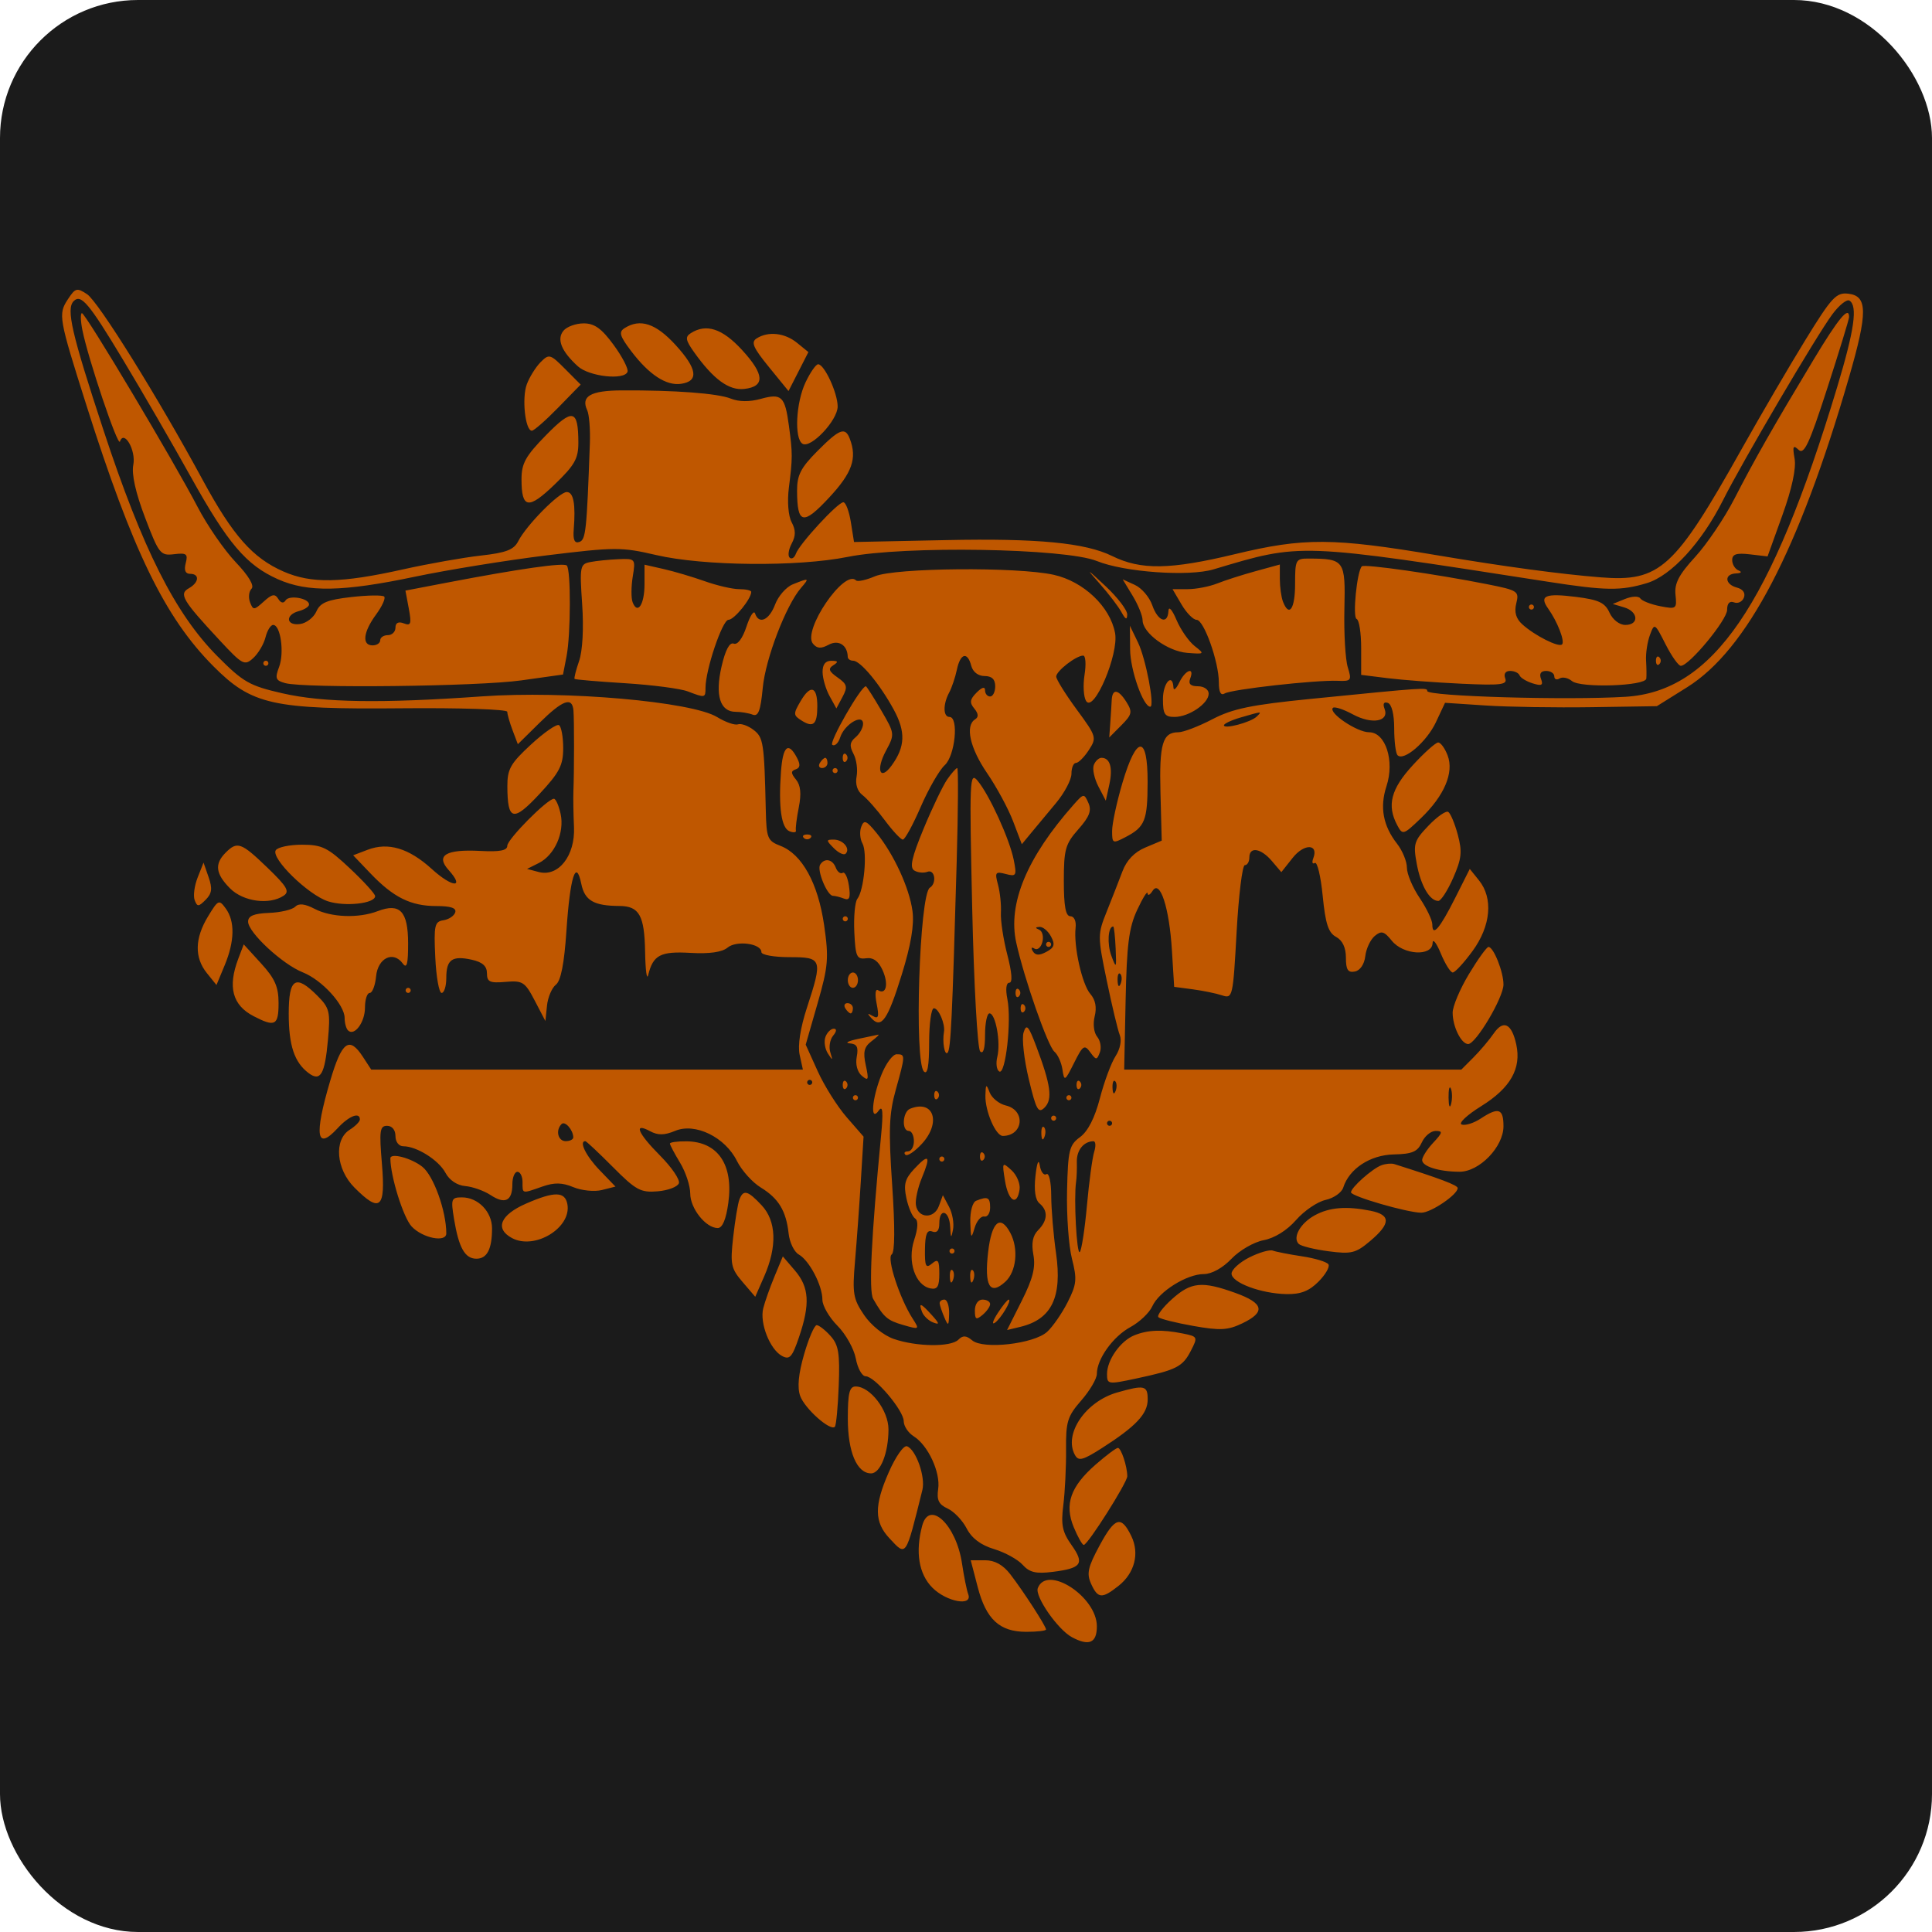<svg xmlns="http://www.w3.org/2000/svg" width="280" height="280" viewBox="0 0 280 280" fill="none"><rect width="280" height="280" rx="20" fill="#1B1B1B"></rect><path fill-rule="evenodd" clip-rule="evenodd" d="M9.821 43.4C8.418 45.553 8.51 46.076 12.519 58.718C19.231 79.892 23.9 89.492 30.919 96.549C36.489 102.151 39.504 102.825 58.234 102.649C66.641 102.571 73.519 102.799 73.519 103.157C73.519 103.514 73.864 104.718 74.285 105.832L75.05 107.858L78.18 104.769C81.556 101.437 82.942 100.934 83.11 102.977C83.224 104.363 83.22 111.58 83.104 114.644C83.065 115.662 83.102 118.016 83.187 119.874C83.375 124.011 80.928 127.13 78.083 126.379L76.386 125.931L78.083 125.081C80.389 123.925 81.839 120.659 81.248 117.951C80.984 116.743 80.546 115.76 80.274 115.764C79.319 115.782 73.519 121.633 73.52 122.577C73.52 123.262 72.427 123.474 69.653 123.325C64.621 123.056 63.1 123.96 65.011 126.085C67.428 128.77 65.567 128.657 62.572 125.936C59.25 122.918 56.247 122.021 53.272 123.159L51.183 123.957L53.696 126.586C57.017 130.061 59.539 131.311 63.231 131.311C65.337 131.311 66.182 131.596 65.972 132.237C65.806 132.746 65.032 133.257 64.254 133.373C62.985 133.562 62.863 134.119 63.083 138.743C63.217 141.581 63.631 143.903 64.003 143.903C64.375 143.903 64.68 142.923 64.68 141.725C64.68 139.063 65.525 138.462 68.38 139.092C69.92 139.432 70.573 140.017 70.573 141.056C70.573 142.308 70.987 142.499 73.267 142.302C75.749 142.087 76.082 142.301 77.502 145.022L79.043 147.977L79.273 145.755C79.4 144.533 79.981 143.162 80.563 142.71C81.283 142.151 81.773 139.654 82.089 134.932C82.615 127.082 83.477 124.351 84.246 128.097C84.741 130.512 86.064 131.28 89.761 131.3C92.644 131.316 93.4 132.662 93.493 137.94C93.54 140.609 93.741 142.125 93.941 141.311C94.65 138.406 95.717 137.847 100.068 138.099C102.81 138.258 104.651 137.997 105.443 137.335C106.738 136.255 110.349 136.737 110.349 137.991C110.349 138.391 112.173 138.718 114.401 138.718C119.172 138.718 119.258 138.968 116.937 146.078C115.991 148.976 115.598 151.527 115.89 152.867L116.36 155.014H85.079H53.8L52.593 153.162C50.612 150.123 49.541 150.916 47.843 156.681C45.507 164.605 45.858 166.841 48.918 163.521C50.567 161.732 52.157 161.105 52.157 162.243C52.157 162.553 51.494 163.222 50.684 163.731C48.358 165.192 48.703 169.432 51.364 172.108C55.076 175.842 55.895 175.146 55.355 168.718C54.947 163.863 55.04 163.162 56.1 163.162C56.822 163.162 57.313 163.762 57.313 164.644C57.313 165.488 57.805 166.125 58.455 166.125C60.396 166.125 63.581 168.134 64.562 169.978C65.13 171.045 66.257 171.798 67.432 171.896C68.496 171.985 70.144 172.57 71.096 173.196C73.193 174.578 74.255 174.053 74.255 171.637C74.255 170.642 74.587 169.829 74.992 169.829C75.397 169.829 75.729 170.496 75.729 171.31C75.729 173.048 75.6 173.018 78.588 171.97C80.349 171.353 81.47 171.374 83.103 172.055C84.299 172.553 86.158 172.737 87.238 172.465L89.198 171.97L86.883 169.568C84.928 167.539 83.871 165.385 84.831 165.385C84.976 165.385 86.773 167.073 88.825 169.136C92.161 172.491 92.848 172.864 95.319 172.655C96.839 172.527 98.221 171.996 98.391 171.476C98.56 170.957 97.342 169.168 95.685 167.501C92.418 164.215 91.757 162.619 94.211 163.939C95.357 164.556 96.29 164.543 97.862 163.889C100.753 162.685 105.087 164.799 106.801 168.251C107.483 169.624 109.036 171.356 110.253 172.1C112.839 173.682 113.935 175.491 114.292 178.765C114.433 180.065 115.096 181.436 115.764 181.811C117.296 182.673 119.189 186.298 119.189 188.367C119.189 189.234 120.171 190.93 121.371 192.137C122.571 193.344 123.768 195.485 124.031 196.895C124.294 198.305 124.935 199.459 125.456 199.459C126.773 199.459 130.975 204.418 130.975 205.973C130.975 206.676 131.627 207.66 132.425 208.161C134.503 209.466 136.32 213.382 135.968 215.796C135.735 217.393 136.046 218.038 137.336 218.629C138.255 219.05 139.498 220.35 140.098 221.516C140.828 222.936 142.142 223.926 144.065 224.505C145.646 224.981 147.512 226.007 148.211 226.783C149.208 227.892 150.141 228.111 152.565 227.807C156.758 227.281 157.216 226.632 155.302 223.93C153.958 222.033 153.744 220.996 154.104 218.132C154.344 216.213 154.523 212.595 154.5 210.09C154.462 206.038 154.705 205.254 156.712 202.956C157.952 201.536 158.966 199.803 158.966 199.104C158.966 196.963 161.316 193.69 163.83 192.328C165.145 191.616 166.571 190.262 166.998 189.319C167.975 187.162 171.998 184.65 174.481 184.647C175.613 184.645 177.213 183.757 178.477 182.43C179.643 181.208 181.732 180.002 183.148 179.734C184.721 179.438 186.531 178.311 187.837 176.814C189.008 175.474 190.931 174.165 192.111 173.904C193.291 173.643 194.443 172.839 194.671 172.117C195.536 169.377 198.579 167.382 202.007 167.308C204.673 167.25 205.447 166.917 206.059 165.57C206.474 164.653 207.376 163.903 208.063 163.903C209.136 163.903 209.086 164.145 207.71 165.617C206.829 166.56 206.109 167.688 206.109 168.124C206.109 169.045 208.528 169.805 211.506 169.819C214.396 169.833 217.895 166.219 217.895 163.219C217.895 160.651 217.172 160.411 214.578 162.121C213.592 162.771 212.361 163.156 211.841 162.978C211.322 162.799 212.599 161.596 214.679 160.305C218.911 157.676 220.51 154.856 219.749 151.368C219.084 148.325 217.876 147.741 216.475 149.784C215.837 150.712 214.523 152.268 213.552 153.243L211.787 155.014H187.356H162.926L163.131 145.022C163.298 136.878 163.608 134.446 164.807 131.874C165.616 130.138 166.295 129.051 166.316 129.459C166.337 129.866 166.662 129.711 167.038 129.114C168.115 127.401 169.463 131.539 169.843 137.722L170.169 143.022L172.854 143.378C174.332 143.574 176.247 143.968 177.112 144.254C178.645 144.759 178.696 144.537 179.219 135.078C179.514 129.747 180.05 125.385 180.41 125.385C180.77 125.385 181.064 124.885 181.064 124.274C181.064 122.655 182.736 122.914 184.324 124.78L185.701 126.398L187.353 124.315C189.009 122.225 191.136 122.277 190.331 124.387C190.105 124.978 190.206 125.284 190.555 125.068C190.904 124.851 191.417 126.999 191.696 129.842C192.091 133.872 192.516 135.179 193.631 135.779C194.563 136.281 195.06 137.329 195.06 138.799C195.06 140.542 195.351 140.994 196.349 140.803C197.116 140.657 197.73 139.757 197.866 138.581C197.991 137.494 198.61 136.174 199.239 135.648C200.201 134.846 200.598 134.957 201.708 136.334C203.378 138.409 207.562 138.654 207.62 136.681C207.641 135.968 208.174 136.635 208.803 138.162C209.434 139.691 210.217 140.94 210.543 140.94C210.87 140.94 212.161 139.541 213.411 137.831C216.064 134.203 216.433 130.181 214.348 127.592L213.011 125.932L210.89 130.148C208.651 134.598 207.582 135.837 207.582 133.979C207.582 133.362 206.753 131.63 205.741 130.129C204.728 128.628 203.899 126.658 203.899 125.751C203.899 124.845 203.257 123.282 202.472 122.278C200.44 119.681 199.944 116.978 200.939 113.942C202.146 110.268 200.808 106.125 198.417 106.125C196.663 106.125 192.471 103.297 193.175 102.588C193.397 102.366 194.697 102.79 196.064 103.53C198.836 105.031 201.371 104.586 200.66 102.724C200.378 101.985 200.553 101.671 201.136 101.868C201.694 102.057 202.058 103.517 202.058 105.57C202.058 107.434 202.277 109.182 202.546 109.454C203.448 110.366 206.775 107.502 208.105 104.665L209.424 101.856L215.317 102.245C218.558 102.459 225.465 102.568 230.667 102.489L240.123 102.345L244.503 99.606C253.176 94.181 260.706 79.771 267.97 54.693C270.702 45.261 270.683 42.892 267.871 42.565C266.121 42.361 265.47 43.063 261.674 49.232C259.34 53.023 255.189 60.126 252.448 65.014C242.691 82.42 240.57 84.354 231.983 83.674C226.197 83.215 217.953 82.103 208.319 80.48C193.147 77.926 189 77.902 178.981 80.311C169.571 82.574 165.35 82.638 161.176 80.581C157.289 78.666 150.35 78 137.133 78.275L123.771 78.552L123.312 75.672C123.06 74.088 122.569 72.792 122.221 72.792C121.417 72.792 115.84 78.843 115.343 80.254C115.138 80.835 114.733 81.089 114.442 80.819C114.151 80.548 114.283 79.632 114.735 78.782C115.342 77.643 115.339 76.827 114.727 75.676C114.243 74.767 114.077 72.681 114.33 70.676C114.879 66.326 114.879 65.736 114.332 61.681C113.756 57.418 113.279 56.967 110.238 57.812C108.64 58.255 107.081 58.24 105.914 57.769C104.03 57.008 97.802 56.539 90.104 56.579C85.588 56.603 84.154 57.428 85.103 59.459C85.388 60.07 85.562 62.237 85.488 64.274C85.03 76.999 84.899 78.225 83.957 78.546C83.272 78.78 83.029 78.246 83.148 76.763C83.444 73.052 83.122 71.311 82.139 71.311C81.034 71.311 76.279 76.126 75.106 78.434C74.474 79.677 73.347 80.11 69.678 80.52C67.132 80.805 62.065 81.704 58.418 82.517C49.451 84.519 45.125 84.597 41.09 82.831C36.612 80.87 33.744 77.624 29.392 69.588C22.891 57.585 14.269 43.732 12.617 42.636C11.148 41.661 10.912 41.726 9.821 43.4ZM17.808 52.108C20.61 56.762 25.035 64.403 27.642 69.089C33.035 78.782 35.69 81.903 40.281 83.948C44.593 85.869 49.693 85.774 60.139 83.579C64.865 82.586 73.464 81.194 79.248 80.486C89.126 79.276 90.09 79.274 95.085 80.439C101.955 82.041 115.585 82.173 122.872 80.707C131.045 79.063 154.391 79.452 158.966 81.309C162.952 82.927 172.286 83.591 175.887 82.513C188.686 78.683 187.979 78.656 224.388 84.317C232.714 85.612 234.916 85.642 238.673 84.511C242.214 83.443 246.617 78.65 249.719 72.483C252.554 66.849 263.221 48.708 265.552 45.556C266.538 44.224 267.654 43.328 268.032 43.563C269.253 44.322 268.76 47.797 266.249 56.126C256.68 87.867 248.24 100.208 235.573 100.985C227.043 101.508 206.846 100.918 206.846 100.147C206.846 99.612 206.611 99.628 189.956 101.289C181.339 102.148 178.641 102.707 175.708 104.237C173.717 105.276 171.497 106.125 170.774 106.125C168.488 106.125 167.997 107.788 168.184 114.904L168.365 121.831L165.978 122.834C164.413 123.491 163.276 124.676 162.675 126.277C162.17 127.619 161.143 130.246 160.394 132.113C159.067 135.418 159.067 135.684 160.399 142.113C161.151 145.746 162.002 149.304 162.289 150.02C162.592 150.776 162.334 152.054 161.674 153.066C161.05 154.025 160.03 156.769 159.408 159.163C158.671 162 157.671 163.959 156.537 164.791C154.96 165.945 154.782 166.676 154.646 172.559C154.563 176.13 154.882 180.57 155.355 182.425C156.114 185.402 156.039 186.146 154.722 188.74C153.902 190.357 152.565 192.285 151.754 193.023C149.833 194.77 142.513 195.604 140.901 194.259C140.031 193.532 139.544 193.507 138.899 194.156C137.811 195.25 132.834 195.192 129.527 194.047C128.055 193.536 126.232 192.065 125.22 190.57C123.645 188.242 123.513 187.448 123.915 182.792C124.161 179.94 124.541 174.709 124.758 171.168L125.154 164.728L122.699 161.908C121.349 160.357 119.462 157.359 118.507 155.244L116.769 151.4L118.491 145.408C120.037 140.027 120.133 138.87 119.436 134.067C118.553 127.992 116.24 123.793 113.112 122.589C111.241 121.869 111.079 121.48 110.986 117.486C110.758 107.625 110.644 106.877 109.199 105.774C108.414 105.176 107.4 104.816 106.947 104.975C106.493 105.134 105.138 104.662 103.935 103.926C100.261 101.68 81.957 100.068 69.836 100.925C55.197 101.961 46.841 101.831 40.916 100.476C36.153 99.386 35.248 98.87 31.508 95.106C25.382 88.942 20.675 79.594 14.974 62.274C10.376 48.306 9.56 44.765 10.677 43.641C11.744 42.568 12.873 43.909 17.808 52.108ZM11.93 47.792C12.732 51.886 17.098 64.857 17.384 63.993C17.974 62.213 19.732 65.272 19.32 67.363C19.052 68.725 19.649 71.403 21.024 75.014C23.03 80.28 23.25 80.557 25.23 80.318C27.035 80.1 27.264 80.277 26.916 81.615C26.649 82.643 26.861 83.163 27.55 83.163C28.963 83.163 28.857 84.418 27.372 85.253C25.9 86.082 26.444 87.003 31.818 92.78C35.152 96.365 35.442 96.519 36.696 95.378C37.429 94.711 38.231 93.356 38.478 92.367C38.724 91.379 39.225 90.57 39.591 90.57C40.664 90.57 41.23 94.594 40.448 96.663C39.826 98.31 39.947 98.629 41.339 99.004C44.203 99.777 69.284 99.486 75.532 98.609L81.596 97.757L82.112 95.089C82.727 91.909 82.749 82.569 82.144 81.96C81.701 81.514 75.275 82.43 64.85 84.426L58.759 85.593L59.246 88.201C59.66 90.423 59.553 90.74 58.523 90.343C57.74 90.04 57.313 90.26 57.313 90.963C57.313 91.562 56.816 92.052 56.209 92.052C55.601 92.052 55.104 92.385 55.104 92.792C55.104 93.2 54.606 93.533 53.999 93.533C52.419 93.533 52.635 91.603 54.499 89.068C55.381 87.867 55.914 86.693 55.681 86.46C55.448 86.225 53.298 86.257 50.902 86.53C47.425 86.925 46.406 87.346 45.853 88.613C45.471 89.486 44.413 90.306 43.502 90.437C41.451 90.729 41.291 89.095 43.318 88.563C44.128 88.349 44.791 87.92 44.791 87.607C44.791 86.695 41.891 86.192 41.385 87.015C41.096 87.486 40.701 87.403 40.324 86.79C39.848 86.014 39.417 86.094 38.222 87.182C36.825 88.453 36.685 88.46 36.238 87.288C35.973 86.594 36.07 85.71 36.454 85.324C36.893 84.883 36.043 83.456 34.158 81.472C32.511 79.739 30.039 76.16 28.665 73.52C25.199 66.86 12.384 45.385 11.876 45.385C11.646 45.385 11.672 46.469 11.93 47.792ZM262.828 52.142C256.954 61.904 254.285 66.591 251.354 72.295C249.925 75.077 247.371 78.864 245.68 80.709C243.306 83.3 242.654 84.552 242.826 86.199C243.04 88.247 242.951 88.314 240.6 87.854C239.254 87.59 237.96 87.083 237.726 86.726C237.486 86.363 236.518 86.397 235.516 86.805L233.732 87.531L235.389 88.026C237.451 88.641 237.578 90.57 235.558 90.57C234.701 90.57 233.727 89.815 233.263 88.793C232.609 87.347 231.708 86.922 228.429 86.509C223.953 85.947 223.038 86.328 224.368 88.198C225.718 90.097 226.825 92.947 226.385 93.39C225.907 93.871 222.423 92.113 220.619 90.48C219.702 89.649 219.434 88.71 219.752 87.438C220.189 85.687 219.987 85.554 215.554 84.673C208.157 83.203 197.729 81.713 197.368 82.076C196.656 82.791 195.995 89.473 196.613 89.706C196.974 89.842 197.27 91.72 197.27 93.88V97.807L201.137 98.289C203.263 98.554 208.055 98.914 211.784 99.088C217.516 99.355 218.5 99.237 218.15 98.32C217.899 97.661 218.177 97.237 218.86 97.237C219.477 97.237 220.092 97.526 220.228 97.88C220.362 98.233 221.217 98.755 222.126 99.039C223.435 99.448 223.687 99.314 223.336 98.396C223.047 97.64 223.306 97.237 224.077 97.237C224.728 97.237 225.261 97.59 225.261 98.021C225.261 98.452 225.607 98.591 226.03 98.328C226.453 98.065 227.26 98.234 227.824 98.706C229.065 99.741 238.48 99.428 238.596 98.348C238.64 97.94 238.624 96.766 238.56 95.738C238.496 94.71 238.746 93.048 239.115 92.045C239.774 90.254 239.816 90.279 241.378 93.358C242.253 95.084 243.252 96.496 243.597 96.496C244.806 96.496 250.306 89.849 250.306 88.388C250.306 87.443 250.669 87.053 251.316 87.303C251.871 87.517 252.511 87.206 252.738 86.612C252.992 85.946 252.604 85.387 251.728 85.157C249.953 84.69 249.855 83.183 251.595 83.104C252.364 83.069 252.513 82.895 251.963 82.672C251.457 82.466 251.042 81.79 251.042 81.168C251.042 80.314 251.668 80.111 253.605 80.338L256.168 80.639L258.321 74.654C259.701 70.819 260.335 67.88 260.086 66.472C259.767 64.673 259.873 64.441 260.668 65.194C261.462 65.947 262.216 64.33 264.811 56.309C266.557 50.917 267.984 46.252 267.984 45.945C267.984 44.275 266.458 46.109 262.828 52.142ZM81.661 47.93C80.649 49.156 81.359 50.913 83.746 53.085C85.389 54.58 90.501 55.142 90.946 53.877C91.094 53.454 90.188 51.704 88.933 49.988C87.197 47.614 86.158 46.866 84.595 46.866C83.464 46.866 82.144 47.345 81.661 47.93ZM90.513 47.559C89.644 48.112 89.814 48.697 91.483 50.897C94.066 54.302 96.555 55.934 98.698 55.627C101.314 55.252 101.067 53.458 97.924 50.014C95.052 46.868 92.781 46.115 90.513 47.559ZM100.116 48.283C99.269 48.822 99.353 49.302 100.598 51.049C103.397 54.979 105.648 56.624 107.872 56.367C110.905 56.017 110.803 54.273 107.542 50.721C104.692 47.617 102.363 46.852 100.116 48.283ZM109.661 49.043C108.806 49.587 109.143 50.374 111.441 53.195L114.277 56.675L115.718 53.851L117.159 51.026L115.514 49.687C113.733 48.237 111.342 47.974 109.661 49.043ZM78.356 52.478C77.653 53.185 76.753 54.624 76.355 55.678C75.604 57.663 76.117 62.422 77.082 62.422C77.385 62.422 79.1 60.918 80.893 59.08L84.155 55.738L81.894 53.466C79.75 51.309 79.57 51.258 78.356 52.478ZM116.747 55.41C115.351 58.354 115.091 63.558 116.302 64.311C117.498 65.054 121.399 60.922 121.399 58.913C121.399 56.962 119.472 52.792 118.57 52.792C118.25 52.792 117.43 53.97 116.747 55.41ZM79.116 63.088C76.173 66.094 75.581 67.157 75.581 69.448C75.581 73.732 76.567 73.891 80.377 70.22C83.303 67.4 83.83 66.465 83.82 64.101C83.801 59.303 82.995 59.129 79.116 63.088ZM118.452 65.385C116.054 67.797 115.508 68.865 115.517 71.126C115.537 75.993 116.389 76.173 120.169 72.109C123.508 68.519 124.243 66.428 123.161 63.594C122.489 61.831 121.681 62.138 118.452 65.385ZM85.561 81.454C84.058 81.749 83.997 82.066 84.372 87.569C84.611 91.069 84.434 94.334 83.928 95.795C83.466 97.128 83.173 98.297 83.275 98.395C83.379 98.493 86.676 98.773 90.604 99.018C94.531 99.263 98.614 99.796 99.675 100.203C102.194 101.165 102.247 101.155 102.247 99.693C102.247 97.078 104.692 89.829 105.574 89.829C106.398 89.829 108.876 86.791 108.876 85.781C108.876 85.563 108.09 85.385 107.128 85.385C106.166 85.385 103.928 84.869 102.155 84.238C100.382 83.608 97.689 82.81 96.17 82.466L93.407 81.839V84.679C93.407 87.618 92.395 89.142 91.682 87.275C91.459 86.69 91.468 85.025 91.701 83.576C92.121 80.977 92.092 80.942 89.637 81.041C88.267 81.097 86.433 81.283 85.561 81.454ZM187.694 84.644C187.694 88.264 186.823 89.514 185.931 87.176C185.685 86.531 185.484 85.062 185.484 83.91V81.815L181.985 82.774C180.06 83.302 177.553 84.105 176.412 84.559C175.272 85.013 173.347 85.385 172.135 85.385H169.932L171.237 87.607C171.955 88.829 172.937 89.829 173.42 89.829C174.478 89.829 176.645 95.918 176.645 98.894C176.645 100.311 176.928 100.851 177.49 100.503C178.451 99.905 190.656 98.537 193.855 98.668C195.833 98.749 195.925 98.626 195.329 96.7C194.978 95.569 194.759 91.762 194.84 88.24C195.004 81.21 194.84 80.976 189.719 80.951C187.778 80.941 187.694 81.095 187.694 84.644ZM126.8 83.523C125.518 84.072 124.285 84.337 124.062 84.112C122.37 82.411 116.256 91.394 117.817 93.285C118.409 94.003 118.98 94.042 120.096 93.441C121.531 92.668 122.826 93.492 122.861 95.2C122.867 95.505 123.22 95.755 123.644 95.755C124.7 95.755 127.532 99.168 129.533 102.851C131.277 106.061 131.194 108.232 129.225 110.939C127.552 113.239 126.897 111.614 128.38 108.845C129.697 106.386 129.692 106.346 127.692 102.914C126.584 101.014 125.591 99.459 125.485 99.459C124.763 99.459 120.092 107.623 120.624 107.954C120.992 108.183 121.505 107.697 121.764 106.876C122.363 104.977 125.082 103.356 125.082 104.897C125.082 105.473 124.591 106.353 123.992 106.854C123.156 107.551 123.087 108.108 123.694 109.249C124.129 110.067 124.332 111.544 124.144 112.531C123.932 113.646 124.255 114.668 124.995 115.226C125.651 115.721 127.116 117.376 128.25 118.903C129.385 120.431 130.554 121.681 130.848 121.681C131.143 121.681 132.309 119.545 133.439 116.935C134.57 114.325 136.136 111.606 136.918 110.894C138.428 109.52 138.979 103.903 137.604 103.903C136.676 103.903 136.652 102.06 137.56 100.374C137.94 99.667 138.444 98.171 138.679 97.051C139.179 94.664 140.215 94.388 140.764 96.496C140.995 97.382 141.769 97.977 142.691 97.977C143.742 97.977 144.234 98.449 144.234 99.459C144.234 100.274 143.902 100.94 143.497 100.94C143.092 100.94 142.76 100.536 142.76 100.041C142.76 99.469 142.314 99.59 141.535 100.374C140.557 101.357 140.489 101.826 141.202 102.689C141.809 103.425 141.848 103.925 141.323 104.251C139.845 105.17 140.566 108.406 143.062 112.056C144.444 114.076 146.141 117.219 146.832 119.04L148.091 122.351L149.436 120.72C150.176 119.822 151.794 117.878 153.032 116.398C154.27 114.918 155.283 113.002 155.283 112.139C155.283 111.276 155.576 110.57 155.935 110.57C156.293 110.57 157.131 109.734 157.796 108.714C158.971 106.911 158.92 106.741 156.039 102.82C154.408 100.598 153.073 98.453 153.073 98.051C153.073 97.254 155.958 95.014 156.984 95.014C157.335 95.014 157.423 96.265 157.181 97.792C156.939 99.32 157.043 101.036 157.412 101.605C158.536 103.341 162.172 94.79 161.604 91.746C160.891 87.917 157.038 84.262 152.705 83.302C147.409 82.128 129.711 82.28 126.8 83.523ZM159.423 84.644C160.685 86.07 162.083 87.903 162.53 88.718C163.125 89.806 163.346 89.895 163.363 89.054C163.375 88.423 161.977 86.59 160.256 84.98C157.38 82.289 157.312 82.262 159.423 84.644ZM114.889 84.691C113.943 85.072 112.793 86.385 112.334 87.607C111.479 89.885 109.978 90.554 109.427 88.903C109.256 88.394 108.698 89.25 108.186 90.806C107.621 92.524 106.894 93.495 106.336 93.28C105.734 93.048 105.123 94.201 104.569 96.613C103.61 100.79 104.358 103.163 106.632 103.163C107.395 103.163 108.496 103.346 109.079 103.571C109.9 103.888 110.229 103.014 110.545 99.683C110.945 95.46 113.898 87.751 116.092 85.2C117.345 83.743 117.294 83.722 114.889 84.691ZM164.148 86.34C164.94 87.648 165.591 89.241 165.592 89.881C165.597 91.74 169.216 94.391 172.056 94.618C174.593 94.82 174.623 94.792 173.133 93.624C172.29 92.963 171.104 91.255 170.499 89.829C169.873 88.354 169.373 87.796 169.339 88.533C169.245 90.56 167.807 90.054 166.993 87.709C166.589 86.543 165.459 85.223 164.482 84.775L162.706 83.961L164.148 86.34ZM221.578 87.977C221.578 88.181 221.744 88.348 221.946 88.348C222.149 88.348 222.314 88.181 222.314 87.977C222.314 87.774 222.149 87.607 221.946 87.607C221.744 87.607 221.578 87.774 221.578 87.977ZM163.785 94.148C163.811 97.121 165.682 102.422 166.705 102.422C167.391 102.422 166.062 95.461 164.929 93.118L163.754 90.69L163.785 94.148ZM239.993 95.755C239.993 96.298 240.214 96.52 240.484 96.249C240.754 95.977 240.754 95.533 240.484 95.261C240.214 94.99 239.993 95.212 239.993 95.755ZM38.162 96.126C38.162 96.329 38.327 96.496 38.53 96.496C38.733 96.496 38.898 96.329 38.898 96.126C38.898 95.922 38.733 95.755 38.53 95.755C38.327 95.755 38.162 95.922 38.162 96.126ZM119.215 97.422C119.229 98.339 119.685 99.894 120.227 100.88L121.215 102.671L122.107 100.994C122.879 99.542 122.783 99.165 121.387 98.183C120.116 97.287 119.986 96.913 120.771 96.412C121.544 95.92 121.478 95.775 120.478 95.766C119.621 95.759 119.198 96.314 119.215 97.422ZM170.914 98.903C170.475 99.82 170.092 100.154 170.065 99.644C169.946 97.432 168.542 98.969 168.542 101.311C168.542 103.514 168.793 103.903 170.219 103.903C172.31 103.903 175.171 101.954 175.171 100.528C175.171 99.934 174.48 99.459 173.619 99.459C172.542 99.459 172.197 99.119 172.491 98.348C173.166 96.58 171.798 97.062 170.914 98.903ZM116.055 101.572C114.938 103.475 114.947 103.659 116.209 104.451C117.888 105.505 118.452 104.974 118.452 102.342C118.452 99.483 117.468 99.167 116.055 101.572ZM161.116 101.496C161.083 102.209 160.989 103.712 160.907 104.837L160.758 106.883L162.508 105.122C164.056 103.566 164.145 103.179 163.276 101.781C162.085 99.862 161.196 99.746 161.116 101.496ZM182.132 103.851C181.287 104.682 177.381 105.722 177.381 105.116C177.381 104.88 178.459 104.374 179.775 103.991C182.973 103.063 182.931 103.065 182.132 103.851ZM76.963 107.896C73.981 110.648 73.52 111.463 73.53 113.971C73.55 118.962 74.381 119.158 78.182 115.072C81.086 111.95 81.622 110.914 81.622 108.423C81.622 106.8 81.348 105.303 81.014 105.094C80.68 104.887 78.856 106.147 76.963 107.896ZM204.729 110.924C201.58 114.36 200.97 116.722 202.494 119.586C203.274 121.051 203.378 121.022 205.897 118.612C209.307 115.348 210.748 111.987 209.805 109.494C209.413 108.457 208.795 107.607 208.431 107.607C208.068 107.607 206.401 109.1 204.729 110.924ZM113.183 111.866C112.808 117.034 113.241 120.02 114.434 120.48C115.014 120.704 115.425 120.649 115.348 120.358C115.271 120.067 115.46 118.554 115.769 116.995C116.158 115.027 116.035 113.802 115.366 112.986C114.609 112.063 114.598 111.744 115.316 111.501C115.982 111.275 116.025 110.805 115.474 109.769C114.228 107.43 113.454 108.14 113.183 111.866ZM162.68 113.428C161.853 116.222 161.176 119.368 161.176 120.421C161.176 122.253 161.258 122.291 163.128 121.315C165.939 119.848 166.308 118.928 166.321 113.348C166.336 106.467 164.731 106.503 162.68 113.428ZM122.135 109.829C122.135 110.372 122.356 110.594 122.627 110.323C122.896 110.051 122.896 109.607 122.627 109.335C122.356 109.064 122.135 109.286 122.135 109.829ZM118.821 110.57C118.57 110.977 118.717 111.311 119.145 111.311C119.574 111.311 119.925 110.977 119.925 110.57C119.925 110.163 119.78 109.829 119.601 109.829C119.422 109.829 119.071 110.163 118.821 110.57ZM158.519 110.879C158.298 111.457 158.6 112.854 159.189 113.984L160.26 116.04L160.773 113.693C161.302 111.267 160.88 109.829 159.636 109.829C159.242 109.829 158.739 110.302 158.519 110.879ZM120.662 111.681C120.662 111.885 120.828 112.051 121.03 112.051C121.233 112.051 121.399 111.885 121.399 111.681C121.399 111.477 121.233 111.311 121.03 111.311C120.828 111.311 120.662 111.477 120.662 111.681ZM137.279 112.955C136.649 113.86 135.11 117.072 133.858 120.094C132.136 124.257 131.806 125.727 132.502 126.159C133.006 126.473 133.864 126.557 134.406 126.348C135.488 125.931 135.804 128.005 134.758 128.656C133.252 129.591 132.471 153.852 133.9 155.289C134.419 155.811 134.658 154.491 134.658 151.088C134.658 148.359 134.967 146.125 135.345 146.125C136.042 146.125 137.012 148.411 136.806 149.567C136.552 150.991 136.898 153.008 137.323 152.58C137.796 152.105 138.003 147.764 138.653 124.829C138.863 117.394 138.898 111.311 138.73 111.311C138.562 111.311 137.909 112.051 137.279 112.955ZM140.9 131.675C141.149 142.764 141.664 151.985 142.055 152.379C142.505 152.831 142.76 151.96 142.76 149.977C142.76 148.266 143.051 146.866 143.405 146.866C144.294 146.866 145.055 151.085 144.539 153.154C144.305 154.088 144.43 155.049 144.817 155.289C145.73 155.857 146.623 147.954 146 144.82C145.709 143.358 145.819 142.422 146.281 142.422C146.767 142.422 146.661 140.965 145.991 138.381C145.414 136.159 144.995 133.409 145.059 132.27C145.123 131.131 144.933 129.306 144.637 128.214C144.152 126.421 144.26 126.271 145.755 126.664C147.291 127.068 147.375 126.92 146.918 124.622C146.32 121.619 143.392 115.198 141.69 113.163C140.526 111.77 140.478 112.883 140.9 131.675ZM155.583 116.635C148.82 124.277 146.035 130.977 147.279 136.605C148.443 141.868 151.858 151.624 152.816 152.422C153.305 152.829 153.829 153.996 153.98 155.014C154.241 156.768 154.331 156.715 155.665 154.04C156.932 151.5 157.168 151.343 158 152.488C158.858 153.667 158.96 153.67 159.396 152.526C159.655 151.847 159.484 150.828 159.017 150.261C158.529 149.67 158.374 148.396 158.653 147.277C158.972 145.997 158.757 144.889 158.028 144.059C156.818 142.679 155.577 137.124 155.883 134.459C155.994 133.494 155.675 132.791 155.127 132.789C154.445 132.786 154.178 131.348 154.178 127.676C154.178 123.105 154.4 122.316 156.28 120.191C157.888 118.376 158.232 117.476 157.741 116.369C157.118 114.965 157.054 114.974 155.583 116.635ZM207.016 119.673C204.933 121.854 204.793 122.312 205.325 125.186C205.914 128.361 207.195 130.57 208.451 130.57C208.829 130.57 209.796 129.074 210.601 127.245C211.829 124.451 211.938 123.451 211.276 120.98C210.843 119.363 210.219 117.872 209.889 117.667C209.559 117.462 208.266 118.365 207.016 119.673ZM124.817 119.827C124.556 120.509 124.636 121.594 124.994 122.238C125.725 123.551 125.22 129.025 124.254 130.265C123.908 130.708 123.71 132.875 123.813 135.08C123.98 138.651 124.167 139.065 125.517 138.879C126.551 138.736 127.311 139.283 127.908 140.601C128.812 142.596 128.439 144.246 127.252 143.508C126.861 143.265 126.777 144.091 127.049 145.463C127.429 147.373 127.319 147.721 126.486 147.243C125.682 146.782 125.642 146.858 126.307 147.582C127.737 149.139 128.652 147.818 130.687 141.252C132.021 136.951 132.513 134.045 132.245 132.041C131.799 128.693 129.525 123.762 127.011 120.689C125.544 118.897 125.219 118.769 124.817 119.827ZM116.488 121.434C116.758 121.705 117.2 121.705 117.47 121.434C117.74 121.162 117.519 120.94 116.979 120.94C116.439 120.94 116.218 121.162 116.488 121.434ZM120.855 122.933C121.54 123.622 122.307 123.977 122.56 123.723C123.285 122.994 122.172 121.681 120.829 121.681C119.704 121.681 119.707 121.779 120.855 122.933ZM32.689 123.585C31.065 125.219 31.245 126.645 33.34 128.751C35.25 130.672 39.037 131.189 41.108 129.812C42.02 129.206 41.61 128.497 38.757 125.75C34.949 122.082 34.384 121.881 32.689 123.585ZM39.962 123.229C39.247 124.393 44.63 129.661 47.51 130.617C49.966 131.431 54.367 130.954 54.367 129.871C54.367 129.552 52.724 127.745 50.716 125.857C47.495 122.828 46.674 122.422 43.761 122.422C41.945 122.422 40.235 122.785 39.962 123.229ZM118.854 125.329C118.364 126.128 119.898 129.829 120.72 129.829C121.027 129.829 121.747 130.01 122.32 130.231C123.116 130.539 123.285 130.102 123.035 128.387C122.854 127.151 122.448 126.302 122.13 126.499C121.813 126.697 121.363 126.359 121.131 125.751C120.656 124.508 119.492 124.292 118.854 125.329ZM28.643 127.179C28.173 128.37 27.98 129.845 28.214 130.459C28.589 131.441 28.778 131.434 29.803 130.404C30.715 129.488 30.807 128.777 30.232 127.124L29.498 125.014L28.643 127.179ZM30.144 132.823C28.218 136 28.163 138.769 29.979 141.025L31.373 142.756L32.557 139.906C34.012 136.405 34.069 133.525 32.719 131.668C31.747 130.332 31.62 130.389 30.144 132.823ZM42.769 131.418C42.347 131.842 40.642 132.242 38.981 132.305C36.797 132.39 35.959 132.739 35.956 133.568C35.95 135.133 40.934 139.754 43.885 140.921C46.643 142.011 49.947 145.619 49.947 147.54C49.947 148.256 50.165 149.061 50.432 149.329C51.343 150.245 52.894 148.17 52.894 146.035C52.894 144.862 53.204 143.903 53.584 143.903C53.963 143.903 54.377 142.822 54.505 141.502C54.761 138.832 56.999 137.752 58.37 139.637C58.961 140.45 59.153 139.723 59.147 136.698C59.137 132.059 57.962 130.817 54.746 132.048C51.966 133.11 48.002 132.968 45.601 131.719C44.169 130.974 43.302 130.882 42.769 131.418ZM122.135 133.162C122.135 133.366 122.301 133.533 122.504 133.533C122.706 133.533 122.872 133.366 122.872 133.162C122.872 132.959 122.706 132.792 122.504 132.792C122.301 132.792 122.135 132.959 122.135 133.162ZM152.32 135.724C152.94 136.889 152.809 137.326 151.653 137.948C150.623 138.503 150.067 138.479 149.689 137.865C149.383 137.366 149.483 137.207 149.929 137.484C150.35 137.746 150.864 137.314 151.069 136.523C151.275 135.732 151.064 134.929 150.601 134.738C150.004 134.492 150.019 134.374 150.653 134.332C151.145 134.3 151.895 134.926 152.32 135.724ZM161.686 137.422C161.819 140.367 161.779 140.436 161.064 138.508C160.425 136.783 160.586 134.271 161.337 134.274C161.45 134.275 161.608 135.692 161.686 137.422ZM151.6 136.866C151.6 137.07 151.765 137.237 151.968 137.237C152.171 137.237 152.336 137.07 152.336 136.866C152.336 136.662 152.171 136.496 151.968 136.496C151.765 136.496 151.6 136.662 151.6 136.866ZM34.532 138.951C32.982 143.042 33.681 145.672 36.741 147.264C39.867 148.889 40.371 148.627 40.371 145.374C40.371 143.019 39.846 141.824 37.847 139.633L35.323 136.866L34.532 138.951ZM212.894 141.162C211.593 143.32 210.529 145.842 210.529 146.765C210.529 148.791 211.776 151.311 212.78 151.311C213.898 151.311 217.895 144.568 217.895 142.682C217.895 140.844 216.455 137.237 215.722 137.237C215.468 137.237 214.195 139.002 212.894 141.162ZM122.872 142.051C122.872 142.662 123.203 143.162 123.608 143.162C124.014 143.162 124.345 142.662 124.345 142.051C124.345 141.44 124.014 140.94 123.608 140.94C123.203 140.94 122.872 141.44 122.872 142.051ZM162.415 142.561C162.18 143.151 162.006 142.976 161.97 142.113C161.939 141.332 162.113 140.895 162.357 141.141C162.602 141.387 162.628 142.026 162.415 142.561ZM41.845 146.915C41.845 151.519 42.667 153.976 44.727 155.52C46.442 156.805 47.078 155.716 47.528 150.719C47.897 146.629 47.77 146.091 46.026 144.337C42.84 141.133 41.845 141.746 41.845 146.915ZM58.787 143.533C58.787 143.736 58.952 143.903 59.155 143.903C59.358 143.903 59.523 143.736 59.523 143.533C59.523 143.329 59.358 143.162 59.155 143.162C58.952 143.162 58.787 143.329 58.787 143.533ZM147.18 143.903C147.18 144.446 147.401 144.668 147.671 144.397C147.941 144.125 147.941 143.681 147.671 143.409C147.401 143.138 147.18 143.36 147.18 143.903ZM122.504 146.125C122.754 146.533 123.105 146.866 123.284 146.866C123.463 146.866 123.608 146.533 123.608 146.125C123.608 145.718 123.257 145.385 122.828 145.385C122.4 145.385 122.253 145.718 122.504 146.125ZM147.917 146.125C147.917 146.668 148.138 146.891 148.408 146.619C148.678 146.348 148.678 145.903 148.408 145.631C148.138 145.36 147.917 145.582 147.917 146.125ZM148.345 149.638C148.074 150.497 148.412 153.533 149.097 156.385C150.177 160.885 150.481 161.431 151.396 160.51C152.581 159.319 152.294 157.232 150.178 151.625C149.047 148.63 148.762 148.319 148.345 149.638ZM119.634 150.263C119.388 150.909 119.544 151.993 119.98 152.671C120.681 153.761 120.722 153.742 120.336 152.513C120.096 151.748 120.278 150.665 120.739 150.105C121.258 149.477 121.293 149.088 120.831 149.088C120.42 149.088 119.881 149.617 119.634 150.263ZM124.345 150.57C122.927 150.87 122.386 151.159 123.142 151.213C124.195 151.288 124.435 151.743 124.165 153.158C123.955 154.264 124.255 155.372 124.912 155.921C125.861 156.713 125.938 156.505 125.476 154.392C125.055 152.468 125.231 151.727 126.301 150.911C127.048 150.342 127.494 149.91 127.292 149.95C127.089 149.991 125.763 150.27 124.345 150.57ZM127.74 155.77C126.344 159.279 126.092 162.739 127.363 160.94C127.935 160.131 128.023 161.138 127.686 164.644C126.274 179.308 125.896 187.103 126.543 188.235C128.074 190.914 128.591 191.364 130.905 192.031C133.262 192.71 133.289 192.692 132.261 191.092C130.374 188.153 128.475 182.322 129.234 181.802C129.695 181.486 129.719 177.88 129.3 171.728C128.76 163.791 128.848 161.428 129.812 157.976C131.227 152.902 131.23 152.792 129.95 152.792C129.386 152.792 128.391 154.132 127.74 155.77ZM117.716 156.866C117.716 157.07 117.55 157.236 117.347 157.236C117.145 157.236 116.979 157.07 116.979 156.866C116.979 156.662 117.145 156.496 117.347 156.496C117.55 156.496 117.716 156.662 117.716 156.866ZM122.135 157.236C122.135 157.779 122.356 158.002 122.627 157.731C122.896 157.459 122.896 157.014 122.627 156.742C122.356 156.471 122.135 156.693 122.135 157.236ZM156.019 157.236C156.019 157.779 156.24 158.002 156.511 157.731C156.78 157.459 156.78 157.014 156.511 156.742C156.24 156.471 156.019 156.693 156.019 157.236ZM161.679 158.116C161.444 158.707 161.269 158.531 161.234 157.668C161.202 156.888 161.376 156.451 161.621 156.696C161.865 156.942 161.892 157.582 161.679 158.116ZM142.812 158.756C142.75 161.018 144.307 164.634 145.339 164.627C148.321 164.604 148.683 160.906 145.771 160.215C144.798 159.984 143.746 159.136 143.433 158.331C142.929 157.033 142.858 157.082 142.812 158.756ZM210.302 160C210.115 160.721 209.95 160.311 209.936 159.088C209.921 157.866 210.073 157.276 210.275 157.778C210.477 158.279 210.49 159.279 210.302 160ZM135.394 158.718C135.394 159.261 135.615 159.483 135.886 159.212C136.155 158.94 136.155 158.496 135.886 158.224C135.615 157.953 135.394 158.175 135.394 158.718ZM123.608 159.088C123.608 159.292 123.774 159.459 123.977 159.459C124.179 159.459 124.345 159.292 124.345 159.088C124.345 158.885 124.179 158.718 123.977 158.718C123.774 158.718 123.608 158.885 123.608 159.088ZM154.546 159.088C154.546 159.292 154.712 159.459 154.914 159.459C155.117 159.459 155.283 159.292 155.283 159.088C155.283 158.885 155.117 158.718 154.914 158.718C154.712 158.718 154.546 158.885 154.546 159.088ZM131.895 160.69C130.804 161.133 130.645 163.903 131.711 163.903C132.116 163.903 132.448 164.57 132.448 165.385C132.448 166.199 132.061 166.866 131.588 166.866C131.116 166.866 130.947 167.085 131.213 167.353C131.479 167.62 132.553 166.909 133.601 165.773C136.453 162.679 135.319 159.301 131.895 160.69ZM152.336 162.051C152.336 162.255 152.502 162.422 152.705 162.422C152.907 162.422 153.073 162.255 153.073 162.051C153.073 161.848 152.907 161.681 152.705 161.681C152.502 161.681 152.336 161.848 152.336 162.051ZM83.084 164.829C83.09 165.134 82.598 165.385 81.99 165.385C80.862 165.385 80.481 163.816 81.387 162.905C81.882 162.407 83.062 163.745 83.084 164.829ZM161.176 162.792C161.176 162.996 161.01 163.162 160.807 163.162C160.605 163.162 160.439 162.996 160.439 162.792C160.439 162.588 160.605 162.422 160.807 162.422C161.01 162.422 161.176 162.588 161.176 162.792ZM150.921 164.335C150.957 165.198 151.131 165.373 151.366 164.783C151.579 164.248 151.553 163.609 151.308 163.363C151.063 163.117 150.89 163.554 150.921 164.335ZM97.091 165.737C97.091 165.931 97.752 167.181 98.561 168.515C99.37 169.849 100.033 171.857 100.034 172.977C100.037 175.143 102.295 177.977 104.019 177.977C104.701 177.977 105.225 176.733 105.553 174.338C106.312 168.787 104.046 165.453 99.484 165.408C98.168 165.395 97.091 165.543 97.091 165.737ZM158.579 166.925C158.312 167.772 157.837 171.282 157.526 174.725C157.213 178.167 156.747 181.196 156.489 181.456C156.042 181.905 155.605 173.653 155.952 171.31C156.041 170.699 156.092 169.387 156.064 168.393C156.016 166.713 157.049 165.422 158.463 165.396C158.794 165.39 158.847 166.078 158.579 166.925ZM142.024 167.607C142.024 168.15 142.245 168.372 142.515 168.101C142.785 167.829 142.785 167.385 142.515 167.113C142.245 166.842 142.024 167.064 142.024 167.607ZM56.577 167.876C56.577 170.463 58.448 176.455 59.66 177.753C61.232 179.436 64.68 180.123 64.68 178.754C64.68 175.509 62.837 170.385 61.206 169.095C59.601 167.826 56.577 167.03 56.577 167.876ZM132.502 169.401C131.147 170.851 130.932 171.656 131.364 173.657C131.657 175.015 132.225 176.336 132.626 176.593C133.1 176.896 133.051 177.992 132.484 179.72C131.47 182.808 132.648 186.3 134.848 186.726C135.852 186.921 136.131 186.459 136.131 184.607C136.131 182.633 135.956 182.387 135.072 183.125C134.179 183.869 134.018 183.542 134.053 181.049C134.083 178.845 134.353 178.19 135.112 178.483C135.781 178.742 136.131 178.34 136.131 177.316C136.131 174.988 137.588 175.428 137.704 177.792C137.788 179.48 137.858 179.55 138.119 178.201C138.292 177.305 138.031 175.817 137.541 174.895L136.648 173.217L136.066 174.798C135.366 176.702 133.024 176.587 132.739 174.633C132.629 173.881 133.02 172.108 133.608 170.693C134.946 167.472 134.639 167.113 132.502 169.401ZM136.131 167.977C136.131 168.181 136.297 168.348 136.499 168.348C136.702 168.348 136.868 168.181 136.868 167.977C136.868 167.773 136.702 167.607 136.499 167.607C136.297 167.607 136.131 167.773 136.131 167.977ZM150.067 170.428C149.835 172.509 150.04 173.893 150.655 174.408C151.919 175.462 151.846 176.882 150.459 178.279C149.665 179.076 149.454 180.166 149.766 181.85C150.104 183.675 149.688 185.322 148.083 188.516L145.951 192.759L147.855 192.302C152.411 191.212 153.967 188.007 153.048 181.61C152.673 179.001 152.359 175.263 152.351 173.304C152.343 171.304 152.037 169.928 151.652 170.167C151.276 170.4 150.845 169.836 150.696 168.914C150.528 167.882 150.286 168.465 150.067 170.428ZM145.649 171.114C146.133 174.11 147.41 174.874 147.765 172.381C147.884 171.543 147.355 170.288 146.59 169.592C145.244 168.368 145.213 168.418 145.649 171.114ZM200.216 168.874C198.894 169.356 195.796 172.108 195.796 172.799C195.796 173.379 203.997 175.755 205.998 175.755C207.391 175.755 211.27 173.12 211.259 172.182C211.253 171.769 208.7 170.804 202.058 168.704C201.652 168.576 200.824 168.652 200.216 168.874ZM76.281 174.417C72.502 176.062 71.668 178.066 74.195 179.426C77.51 181.21 82.88 177.918 82.226 174.504C81.874 172.665 80.358 172.643 76.281 174.417ZM107.156 173.853C106.933 174.436 106.53 176.876 106.261 179.273C105.815 183.232 105.939 183.832 107.612 185.788L109.455 187.941L110.747 184.996C112.65 180.661 112.522 176.969 110.389 174.685C108.366 172.521 107.727 172.356 107.156 173.853ZM65.805 176.681C66.49 180.84 67.383 182.422 69.046 182.422C70.592 182.422 71.309 181.031 71.309 178.031C71.309 175.616 69.29 173.533 66.951 173.533C65.403 173.533 65.323 173.752 65.805 176.681ZM141.471 174.023C140.948 174.236 140.582 175.571 140.624 177.113C140.689 179.507 140.762 179.61 141.242 177.977C141.541 176.959 142.171 176.209 142.642 176.31C143.112 176.412 143.497 175.829 143.497 175.014C143.497 173.517 143.144 173.345 141.471 174.023ZM190.544 176.133C188.455 177.274 187.289 179.354 188.222 180.278C188.539 180.592 190.473 181.07 192.519 181.341C195.859 181.782 196.482 181.628 198.596 179.839C201.566 177.327 201.581 176.067 198.651 175.477C195.132 174.77 192.675 174.968 190.544 176.133ZM143.209 181.437C142.632 186.371 143.454 187.805 145.689 185.77C147.308 184.297 147.649 180.982 146.418 178.669C144.975 175.958 143.723 177.038 143.209 181.437ZM137.604 181.31C137.604 181.514 137.77 181.681 137.972 181.681C138.175 181.681 138.341 181.514 138.341 181.31C138.341 181.107 138.175 180.94 137.972 180.94C137.77 180.94 137.604 181.107 137.604 181.31ZM181.064 182.233C179.646 182.948 178.486 184.003 178.486 184.578C178.486 185.885 182.741 187.476 186.438 187.55C188.489 187.592 189.726 187.112 191.081 185.749C192.098 184.727 192.75 183.599 192.53 183.242C192.311 182.885 190.594 182.361 188.713 182.077C186.833 181.793 184.923 181.42 184.469 181.248C184.014 181.075 182.482 181.519 181.064 182.233ZM112.249 184.989C111.586 186.585 110.85 188.667 110.613 189.615C110.079 191.754 111.584 195.574 113.331 196.514C114.442 197.113 114.812 196.702 115.808 193.762C117.426 188.987 117.277 186.556 115.217 184.147L113.454 182.088L112.249 184.989ZM137.662 185.076C137.698 185.939 137.872 186.114 138.107 185.524C138.32 184.989 138.294 184.35 138.049 184.104C137.804 183.858 137.631 184.295 137.662 185.076ZM140.609 185.076C140.644 185.939 140.819 186.114 141.054 185.524C141.267 184.989 141.24 184.35 140.995 184.104C140.751 183.858 140.577 184.295 140.609 185.076ZM169.843 188.286C168.52 189.475 167.639 190.65 167.885 190.897C168.131 191.145 170.408 191.715 172.945 192.165C176.837 192.854 177.947 192.795 180.048 191.787C183.463 190.15 183.169 188.868 179.038 187.379C174.199 185.635 172.62 185.79 169.843 188.286ZM136.182 188.903C136.211 189.209 136.519 190.125 136.868 190.94C137.429 192.253 137.506 192.19 137.553 190.385C137.581 189.265 137.273 188.347 136.868 188.347C136.462 188.347 136.154 188.597 136.182 188.903ZM141.287 189.919C141.287 191.233 141.469 191.34 142.392 190.57C143 190.062 143.497 189.355 143.497 188.998C143.497 188.64 143 188.347 142.392 188.347C141.757 188.347 141.287 189.016 141.287 189.919ZM144.61 190.29C143.914 191.359 143.708 192.007 144.153 191.73C145.003 191.202 146.719 188.347 146.186 188.347C146.015 188.347 145.307 189.222 144.61 190.29ZM133.633 190.142C133.854 190.722 134.571 191.403 135.226 191.656C136.204 192.033 136.174 191.845 135.055 190.602C133.45 188.819 133.083 188.7 133.633 190.142ZM116.538 196.266C115.715 199.115 115.529 201.071 115.965 202.302C116.614 204.131 120.331 207.445 120.991 206.782C121.185 206.587 121.439 203.895 121.556 200.801C121.732 196.116 121.532 194.913 120.364 193.613C119.592 192.754 118.689 192.051 118.359 192.051C118.028 192.051 117.209 193.948 116.538 196.266ZM164.385 193.527C162.384 194.339 160.439 197.099 160.439 199.127C160.439 200.64 160.573 200.66 164.675 199.783C170.531 198.53 171.392 198.092 172.595 195.753C173.621 193.756 173.592 193.696 171.37 193.25C168.406 192.653 166.334 192.736 164.385 193.527ZM122.872 205.59C122.872 210.434 124.188 213.533 126.246 213.533C127.591 213.533 128.765 210.561 128.765 207.154C128.765 204.395 126.122 200.94 124.01 200.94C123.105 200.94 122.872 201.89 122.872 205.59ZM161.912 201.808C157.311 203.119 154.112 207.856 155.791 210.873C156.306 211.799 156.931 211.637 159.711 209.859C164.638 206.707 166.332 204.906 166.332 202.819C166.332 200.789 165.865 200.682 161.912 201.808ZM128.798 213.39C126.679 218.219 126.703 220.584 128.897 222.933C131.379 225.59 131.22 225.823 133.679 215.934C134.146 214.053 132.762 210.109 131.458 209.605C130.978 209.42 129.812 211.078 128.798 213.39ZM158.799 212.247C155.141 215.442 154.238 218.024 155.619 221.346C156.203 222.753 156.854 223.903 157.066 223.903C157.646 223.903 163.387 214.838 163.375 213.941C163.357 212.471 162.477 209.829 162.01 209.84C161.754 209.846 160.309 210.93 158.799 212.247ZM133.649 221.125C132.633 224.936 133.157 228.118 135.126 230.099C137.186 232.169 141.017 232.86 140.32 231.035C140.107 230.476 139.702 228.472 139.42 226.581C138.585 220.981 134.672 217.283 133.649 221.125ZM159.376 223.956C157.664 227.121 157.456 228.047 158.128 229.531C159.107 231.693 159.699 231.738 162.099 229.841C164.444 227.985 165.179 225.138 163.961 222.625C162.493 219.599 161.593 219.86 159.376 223.956ZM141.698 230.014C142.919 234.695 144.874 236.496 148.735 236.496C150.311 236.496 151.6 236.344 151.6 236.158C151.6 235.69 148.323 230.624 146.427 228.162C145.37 226.79 144.177 226.125 142.771 226.125H140.684L141.698 230.014ZM150.406 230.163C149.952 231.355 153.298 236.168 155.348 237.272C157.834 238.609 158.966 238.116 158.966 235.698C158.966 231.39 151.725 226.707 150.406 230.163Z" fill="#BF5700"></path></svg>